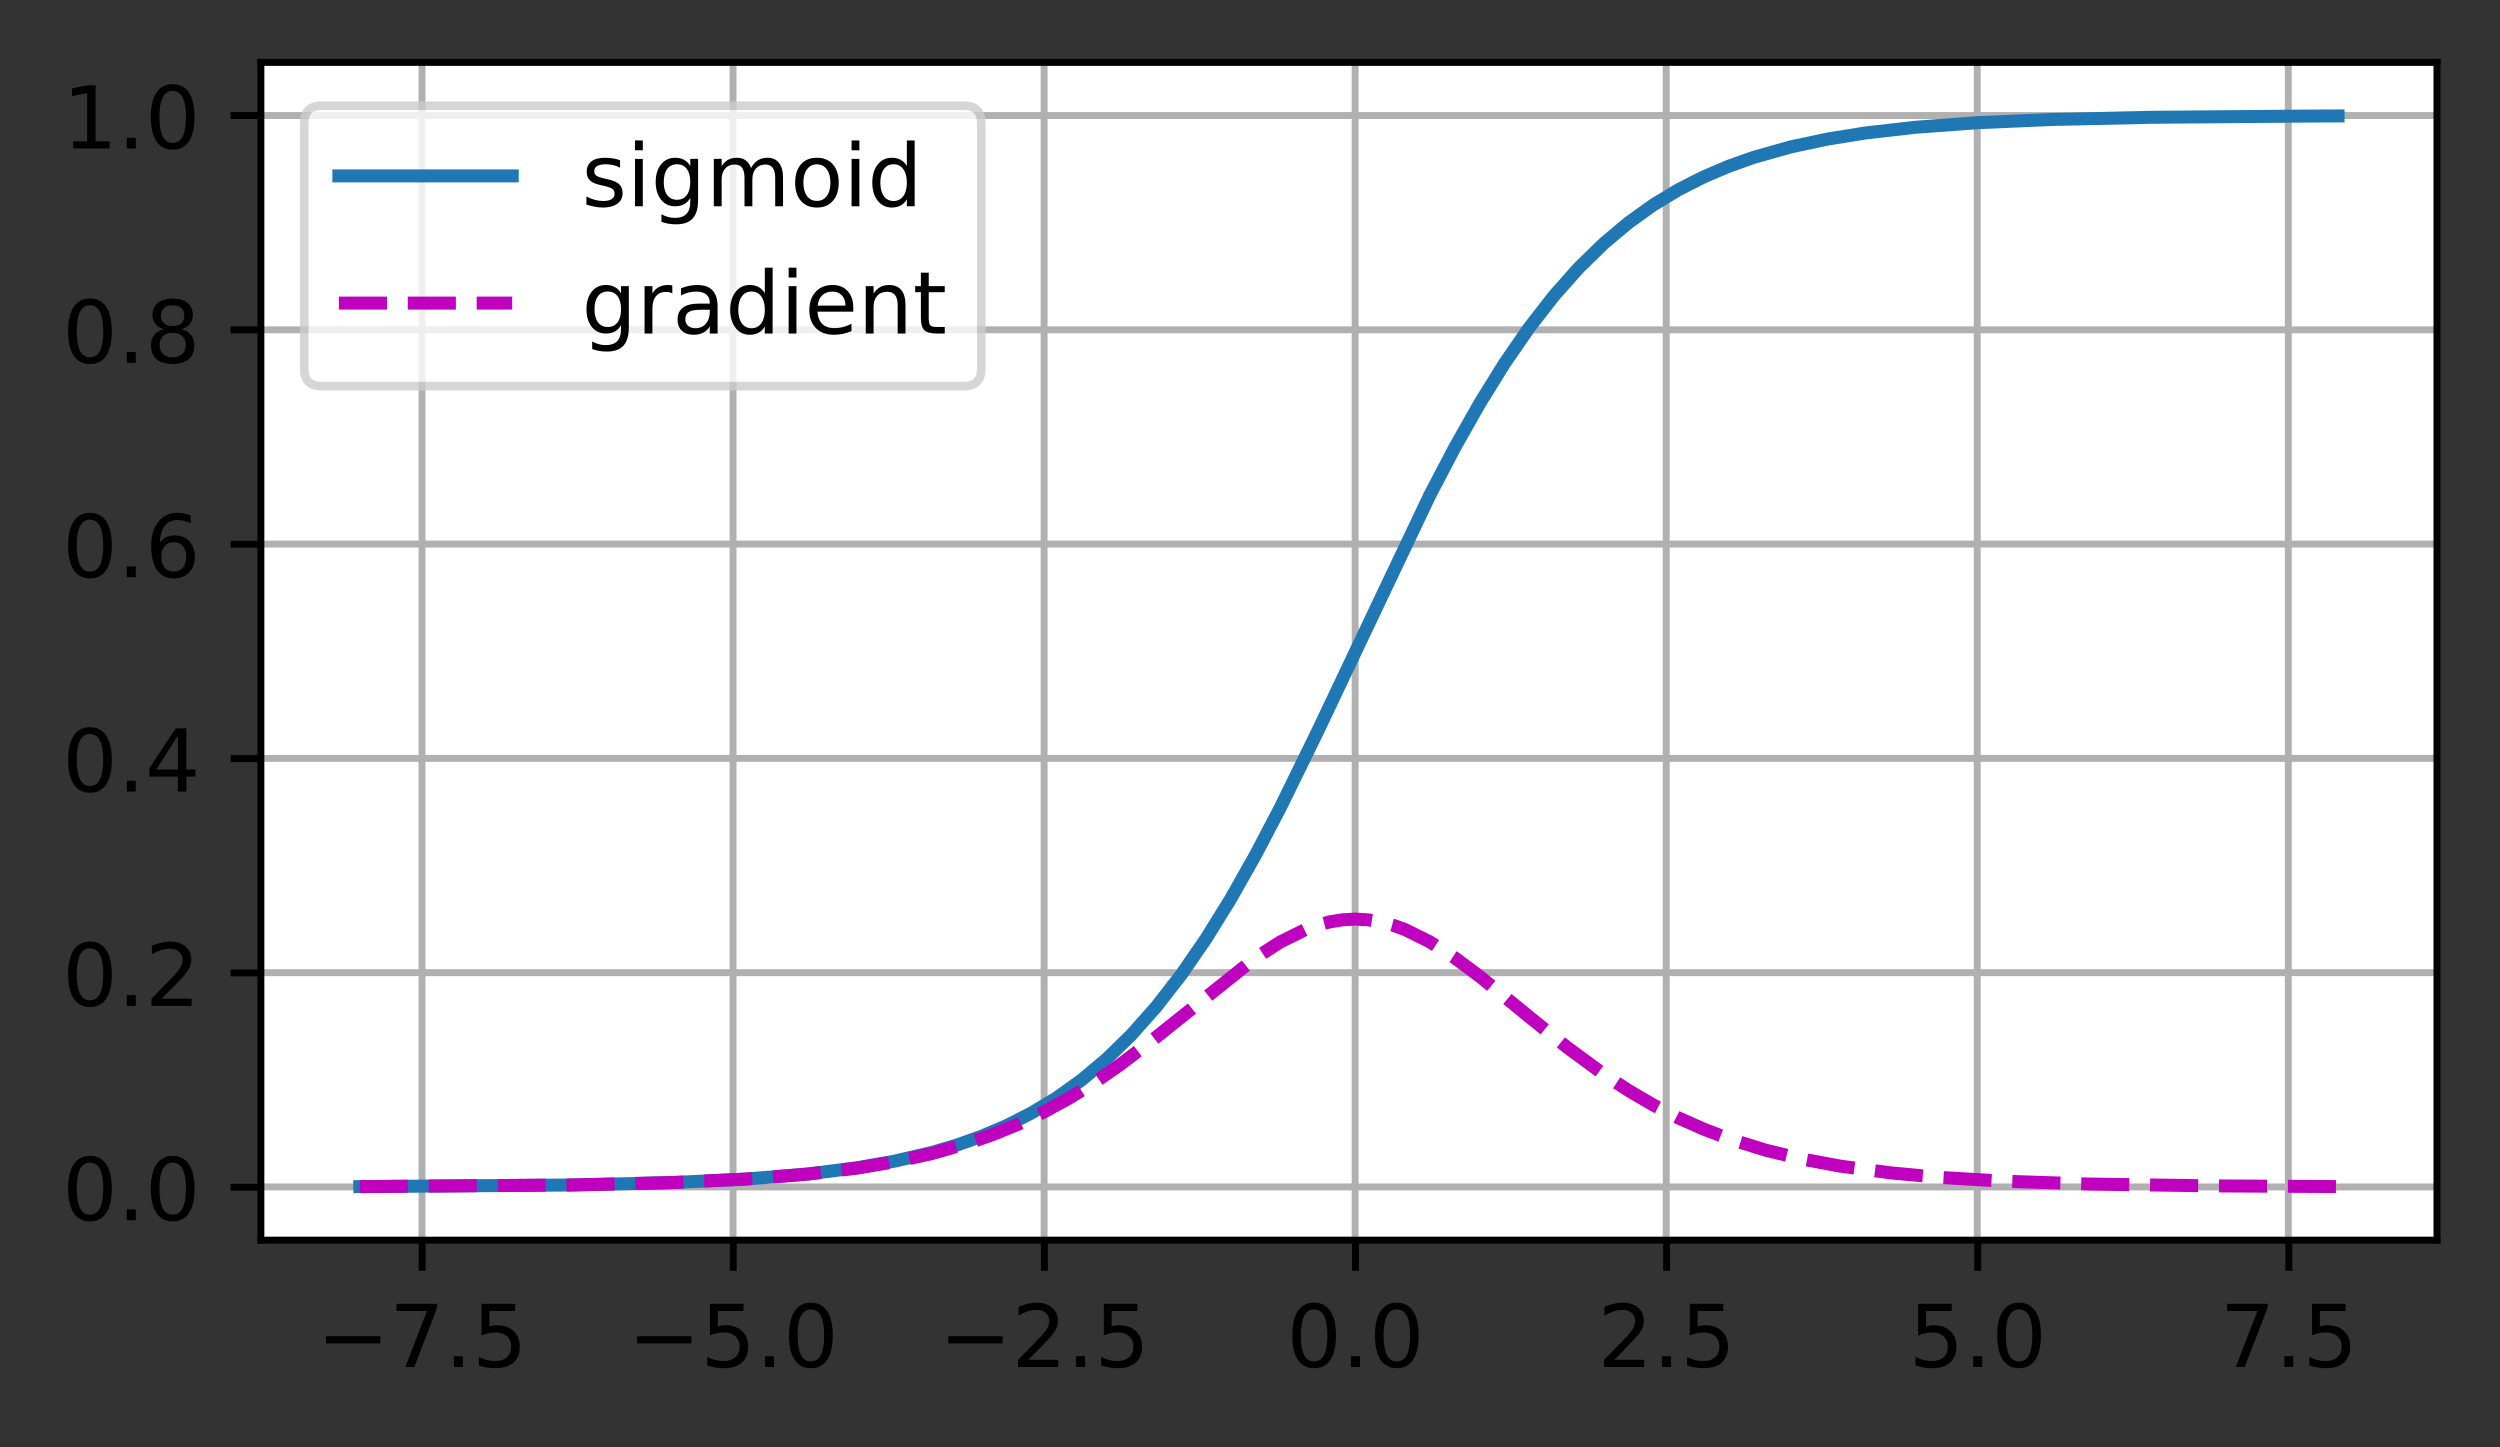 <?xml version="1.0" encoding="UTF-8"?>
<svg xmlns="http://www.w3.org/2000/svg" xmlns:xlink="http://www.w3.org/1999/xlink" width="384.538" height="222.637" viewBox="0 0 384.538 222.637" version="1.1">
<rect x="0" y="0" width="384.538" height="222.637" fill="#333333" stroke="none"/>
<defs>
<clipPath id="clip1">
  <path d="M 64 9.602 L 66 9.602 L 66 190.801 L 64 190.801 Z M 64 9.602 "/>
</clipPath>
<clipPath id="clip2">
  <path d="M 112 9.602 L 114 9.602 L 114 190.801 L 112 190.801 Z M 112 9.602 "/>
</clipPath>
<clipPath id="clip3">
  <path d="M 159 9.602 L 162 9.602 L 162 190.801 L 159 190.801 Z M 159 9.602 "/>
</clipPath>
<clipPath id="clip4">
  <path d="M 207 9.602 L 210 9.602 L 210 190.801 L 207 190.801 Z M 207 9.602 "/>
</clipPath>
<clipPath id="clip5">
  <path d="M 255 9.602 L 258 9.602 L 258 190.801 L 255 190.801 Z M 255 9.602 "/>
</clipPath>
<clipPath id="clip6">
  <path d="M 303 9.602 L 305 9.602 L 305 190.801 L 303 190.801 Z M 303 9.602 "/>
</clipPath>
<clipPath id="clip7">
  <path d="M 351 9.602 L 353 9.602 L 353 190.801 L 351 190.801 Z M 351 9.602 "/>
</clipPath>
<clipPath id="clip8">
  <path d="M 40.137 181 L 374.938 181 L 374.938 184 L 40.137 184 Z M 40.137 181 "/>
</clipPath>
<clipPath id="clip9">
  <path d="M 40.137 148 L 374.938 148 L 374.938 151 L 40.137 151 Z M 40.137 148 "/>
</clipPath>
<clipPath id="clip10">
  <path d="M 40.137 115 L 374.938 115 L 374.938 118 L 40.137 118 Z M 40.137 115 "/>
</clipPath>
<clipPath id="clip11">
  <path d="M 40.137 82 L 374.938 82 L 374.938 85 L 40.137 85 Z M 40.137 82 "/>
</clipPath>
<clipPath id="clip12">
  <path d="M 40.137 49 L 374.938 49 L 374.938 52 L 40.137 52 Z M 40.137 49 "/>
</clipPath>
<clipPath id="clip13">
  <path d="M 40.137 17 L 374.938 17 L 374.938 19 L 40.137 19 Z M 40.137 17 "/>
</clipPath>
<filter id="alpha" filterUnits="objectBoundingBox" x="0%" y="0%" width="100%" height="100%">
  <feColorMatrix type="matrix" in="SourceGraphic" values="0 0 0 0 1 0 0 0 0 1 0 0 0 0 1 0 0 0 1 0"/>
</filter>
<mask id="mask0">
  <g filter="url(#alpha)">
<rect x="0" y="0" width="384.538" height="222.637" style="fill:rgb(0%,0%,0%);fill-opacity:0.8;stroke:none;"/>
  </g>
</mask>
<clipPath id="clip14">
  <rect x="0" y="0" width="385" height="223"/>
</clipPath>
<g id="surface5" clip-path="url(#clip14)">
<path style="fill-rule:nonzero;fill:rgb(100%,100%,100%);fill-opacity:1;stroke-width:1;stroke-linecap:butt;stroke-linejoin:miter;stroke:rgb(80%,80%,80%);stroke-opacity:1;stroke-miterlimit:4;" d="M 37.104 44.558 L 111.229 44.558 C 112.562 44.558 113.229 43.89 113.229 42.557 L 113.229 14.2 C 113.229 12.867 112.562 12.199 111.229 12.199 L 37.104 12.199 C 35.769 12.199 35.104 12.867 35.104 14.2 L 35.104 42.557 C 35.104 43.89 35.769 44.558 37.104 44.558 Z M 37.104 44.558 " transform="matrix(1.333,0,0,1.333,0,0)"/>
</g>
</defs>
<g id="surface1">
<path style=" stroke:none;fill-rule:nonzero;fill:rgb(100%,100%,100%);fill-opacity:1;" d="M 40.137 190.801 L 374.938 190.801 L 374.938 9.602 L 40.137 9.602 Z M 40.137 190.801 "/>
<g clip-path="url(#clip1)" clip-rule="nonzero">
<path style="fill:none;stroke-width:0.8;stroke-linecap:square;stroke-linejoin:round;stroke:rgb(69.02%,69.02%,69.02%);stroke-opacity:1;stroke-miterlimit:4;" d="M 48.694 143.101 L 48.694 7.201 " transform="matrix(1.333,0,0,1.333,0,0)"/>
</g>
<path style="fill:none;stroke-width:0.8;stroke-linecap:butt;stroke-linejoin:round;stroke:rgb(0%,0%,0%);stroke-opacity:1;stroke-miterlimit:4;" d="M -0.001 0.001 L -0.001 3.499 " transform="matrix(1.333,0,0,1.333,64.927,190.8)"/>
<path style=" stroke:none;fill-rule:nonzero;fill:rgb(0%,0%,0%);fill-opacity:1;" d="M 50.152 205.531 L 58.496 205.531 L 58.496 206.637 L 50.152 206.637 Z M 50.152 205.531 "/>
<path style=" stroke:none;fill-rule:nonzero;fill:rgb(0%,0%,0%);fill-opacity:1;" d="M 61.004 200.543 L 67.254 200.543 L 67.254 201.105 L 63.727 210.266 L 62.352 210.266 L 65.672 201.652 L 61.004 201.652 Z M 61.004 200.543 "/>
<path style=" stroke:none;fill-rule:nonzero;fill:rgb(0%,0%,0%);fill-opacity:1;" d="M 69.816 208.609 L 71.191 208.609 L 71.191 210.266 L 69.816 210.266 Z M 69.816 208.609 "/>
<path style=" stroke:none;fill-rule:nonzero;fill:rgb(0%,0%,0%);fill-opacity:1;" d="M 74.07 200.543 L 79.234 200.543 L 79.234 201.652 L 75.273 201.652 L 75.273 204.035 C 75.465 203.969 75.656 203.918 75.848 203.887 C 76.039 203.855 76.23 203.84 76.422 203.84 C 77.504 203.84 78.363 204.137 79 204.73 C 79.633 205.324 79.949 206.129 79.949 207.145 C 79.949 208.191 79.625 209.004 78.973 209.586 C 78.32 210.164 77.402 210.453 76.219 210.453 C 75.812 210.453 75.395 210.418 74.973 210.352 C 74.551 210.281 74.113 210.176 73.66 210.039 L 73.66 208.715 C 74.051 208.926 74.453 209.086 74.871 209.191 C 75.289 209.293 75.727 209.348 76.191 209.348 C 76.941 209.348 77.539 209.148 77.977 208.754 C 78.414 208.359 78.633 207.824 78.633 207.145 C 78.633 206.469 78.414 205.934 77.977 205.539 C 77.539 205.145 76.941 204.945 76.191 204.945 C 75.84 204.945 75.488 204.984 75.141 205.062 C 74.793 205.141 74.434 205.262 74.07 205.426 Z M 74.07 200.543 "/>
<g clip-path="url(#clip2)" clip-rule="nonzero">
<path style="fill:none;stroke-width:0.8;stroke-linecap:square;stroke-linejoin:round;stroke:rgb(69.02%,69.02%,69.02%);stroke-opacity:1;stroke-miterlimit:4;" d="M 84.586 143.101 L 84.586 7.201 " transform="matrix(1.333,0,0,1.333,0,0)"/>
</g>
<path style="fill:none;stroke-width:0.8;stroke-linecap:butt;stroke-linejoin:round;stroke:rgb(0%,0%,0%);stroke-opacity:1;stroke-miterlimit:4;" d="M -0.001 0.001 L -0.001 3.499 " transform="matrix(1.333,0,0,1.333,112.783,190.8)"/>
<path style=" stroke:none;fill-rule:nonzero;fill:rgb(0%,0%,0%);fill-opacity:1;" d="M 98.008 205.531 L 106.352 205.531 L 106.352 206.637 L 98.008 206.637 Z M 98.008 205.531 "/>
<path style=" stroke:none;fill-rule:nonzero;fill:rgb(0%,0%,0%);fill-opacity:1;" d="M 109.207 200.543 L 114.367 200.543 L 114.367 201.652 L 110.41 201.652 L 110.41 204.035 C 110.602 203.969 110.789 203.918 110.98 203.887 C 111.172 203.855 111.363 203.84 111.555 203.84 C 112.641 203.84 113.5 204.137 114.133 204.73 C 114.766 205.324 115.086 206.129 115.086 207.145 C 115.086 208.191 114.758 209.004 114.109 209.586 C 113.457 210.164 112.539 210.453 111.355 210.453 C 110.945 210.453 110.531 210.418 110.105 210.352 C 109.684 210.281 109.246 210.176 108.797 210.039 L 108.797 208.715 C 109.188 208.926 109.59 209.086 110.004 209.191 C 110.422 209.293 110.863 209.348 111.328 209.348 C 112.078 209.348 112.672 209.148 113.109 208.754 C 113.547 208.359 113.77 207.824 113.77 207.145 C 113.77 206.469 113.547 205.934 113.109 205.539 C 112.672 205.145 112.078 204.945 111.328 204.945 C 110.977 204.945 110.625 204.984 110.273 205.062 C 109.926 205.141 109.57 205.262 109.207 205.426 Z M 109.207 200.543 "/>
<path style=" stroke:none;fill-rule:nonzero;fill:rgb(0%,0%,0%);fill-opacity:1;" d="M 117.676 208.609 L 119.051 208.609 L 119.051 210.266 L 117.676 210.266 Z M 117.676 208.609 "/>
<path style=" stroke:none;fill-rule:nonzero;fill:rgb(0%,0%,0%);fill-opacity:1;" d="M 124.727 201.41 C 124.047 201.41 123.539 201.742 123.199 202.41 C 122.859 203.074 122.688 204.078 122.688 205.414 C 122.688 206.746 122.859 207.746 123.199 208.414 C 123.539 209.078 124.047 209.414 124.727 209.414 C 125.406 209.414 125.918 209.078 126.258 208.414 C 126.602 207.746 126.77 206.746 126.77 205.414 C 126.77 204.078 126.602 203.074 126.258 202.41 C 125.918 201.742 125.406 201.41 124.727 201.41 Z M 124.727 200.367 C 125.816 200.367 126.648 200.801 127.223 201.664 C 127.797 202.523 128.086 203.773 128.086 205.414 C 128.086 207.051 127.797 208.301 127.223 209.164 C 126.648 210.023 125.816 210.453 124.727 210.453 C 123.637 210.453 122.805 210.023 122.23 209.164 C 121.652 208.301 121.367 207.051 121.367 205.414 C 121.367 203.773 121.652 202.523 122.23 201.664 C 122.805 200.801 123.637 200.367 124.727 200.367 Z M 124.727 200.367 "/>
<g clip-path="url(#clip3)" clip-rule="nonzero">
<path style="fill:none;stroke-width:0.8;stroke-linecap:square;stroke-linejoin:round;stroke:rgb(69.02%,69.02%,69.02%);stroke-opacity:1;stroke-miterlimit:4;" d="M 120.48 143.101 L 120.48 7.201 " transform="matrix(1.333,0,0,1.333,0,0)"/>
</g>
<path style="fill:none;stroke-width:0.8;stroke-linecap:butt;stroke-linejoin:round;stroke:rgb(0%,0%,0%);stroke-opacity:1;stroke-miterlimit:4;" d="M 0.001 0.001 L 0.001 3.499 " transform="matrix(1.333,0,0,1.333,160.639,190.8)"/>
<path style=" stroke:none;fill-rule:nonzero;fill:rgb(0%,0%,0%);fill-opacity:1;" d="M 145.863 205.531 L 154.207 205.531 L 154.207 206.637 L 145.863 206.637 Z M 145.863 205.531 "/>
<path style=" stroke:none;fill-rule:nonzero;fill:rgb(0%,0%,0%);fill-opacity:1;" d="M 158.18 209.16 L 162.77 209.16 L 162.77 210.266 L 156.598 210.266 L 156.598 209.16 C 157.098 208.641 157.777 207.949 158.641 207.078 C 159.5 206.207 160.043 205.648 160.266 205.395 C 160.684 204.922 160.977 204.523 161.145 204.195 C 161.312 203.867 161.398 203.543 161.398 203.227 C 161.398 202.711 161.215 202.289 160.852 201.965 C 160.492 201.637 160.02 201.477 159.438 201.477 C 159.023 201.477 158.59 201.547 158.129 201.691 C 157.672 201.832 157.184 202.051 156.664 202.34 L 156.664 201.012 C 157.191 200.801 157.688 200.641 158.148 200.531 C 158.609 200.422 159.031 200.367 159.41 200.367 C 160.418 200.367 161.223 200.621 161.82 201.125 C 162.418 201.629 162.719 202.301 162.719 203.141 C 162.719 203.543 162.645 203.922 162.492 204.277 C 162.344 204.637 162.07 205.059 161.676 205.543 C 161.566 205.672 161.223 206.035 160.641 206.637 C 160.059 207.238 159.238 208.078 158.18 209.16 Z M 158.18 209.16 "/>
<path style=" stroke:none;fill-rule:nonzero;fill:rgb(0%,0%,0%);fill-opacity:1;" d="M 165.531 208.609 L 166.906 208.609 L 166.906 210.266 L 165.531 210.266 Z M 165.531 208.609 "/>
<path style=" stroke:none;fill-rule:nonzero;fill:rgb(0%,0%,0%);fill-opacity:1;" d="M 169.781 200.543 L 174.945 200.543 L 174.945 201.652 L 170.988 201.652 L 170.988 204.035 C 171.176 203.969 171.367 203.918 171.559 203.887 C 171.75 203.855 171.941 203.84 172.133 203.84 C 173.219 203.84 174.078 204.137 174.711 204.73 C 175.344 205.324 175.664 206.129 175.664 207.145 C 175.664 208.191 175.336 209.004 174.684 209.586 C 174.035 210.164 173.117 210.453 171.93 210.453 C 171.523 210.453 171.105 210.418 170.684 210.352 C 170.262 210.281 169.824 210.176 169.371 210.039 L 169.371 208.715 C 169.762 208.926 170.168 209.086 170.582 209.191 C 171 209.293 171.441 209.348 171.902 209.348 C 172.656 209.348 173.25 209.148 173.688 208.754 C 174.125 208.359 174.344 207.824 174.344 207.145 C 174.344 206.469 174.125 205.934 173.688 205.539 C 173.25 205.145 172.656 204.945 171.902 204.945 C 171.551 204.945 171.203 204.984 170.852 205.062 C 170.504 205.141 170.148 205.262 169.781 205.426 Z M 169.781 200.543 "/>
<g clip-path="url(#clip4)" clip-rule="nonzero">
<path style="fill:none;stroke-width:0.8;stroke-linecap:square;stroke-linejoin:round;stroke:rgb(69.02%,69.02%,69.02%);stroke-opacity:1;stroke-miterlimit:4;" d="M 156.372 143.101 L 156.372 7.201 " transform="matrix(1.333,0,0,1.333,0,0)"/>
</g>
<path style="fill:none;stroke-width:0.8;stroke-linecap:butt;stroke-linejoin:round;stroke:rgb(0%,0%,0%);stroke-opacity:1;stroke-miterlimit:4;" d="M 0.001 0.001 L 0.001 3.499 " transform="matrix(1.333,0,0,1.333,208.495,190.8)"/>
<path style=" stroke:none;fill-rule:nonzero;fill:rgb(0%,0%,0%);fill-opacity:1;" d="M 202.129 201.41 C 201.453 201.41 200.945 201.742 200.602 202.41 C 200.262 203.074 200.094 204.078 200.094 205.414 C 200.094 206.746 200.262 207.746 200.602 208.414 C 200.945 209.078 201.453 209.414 202.129 209.414 C 202.812 209.414 203.324 209.078 203.664 208.414 C 204.004 207.746 204.176 206.746 204.176 205.414 C 204.176 204.078 204.004 203.074 203.664 202.41 C 203.324 201.742 202.812 201.41 202.129 201.41 Z M 202.129 200.367 C 203.219 200.367 204.055 200.801 204.629 201.664 C 205.203 202.523 205.492 203.773 205.492 205.414 C 205.492 207.051 205.203 208.301 204.629 209.164 C 204.055 210.023 203.219 210.453 202.129 210.453 C 201.043 210.453 200.211 210.023 199.633 209.164 C 199.059 208.301 198.773 207.051 198.773 205.414 C 198.773 203.773 199.059 202.523 199.633 201.664 C 200.211 200.801 201.043 200.367 202.129 200.367 Z M 202.129 200.367 "/>
<path style=" stroke:none;fill-rule:nonzero;fill:rgb(0%,0%,0%);fill-opacity:1;" d="M 207.801 208.609 L 209.176 208.609 L 209.176 210.266 L 207.801 210.266 Z M 207.801 208.609 "/>
<path style=" stroke:none;fill-rule:nonzero;fill:rgb(0%,0%,0%);fill-opacity:1;" d="M 214.852 201.41 C 214.176 201.41 213.664 201.742 213.324 202.41 C 212.984 203.074 212.812 204.078 212.812 205.414 C 212.812 206.746 212.984 207.746 213.324 208.414 C 213.664 209.078 214.176 209.414 214.852 209.414 C 215.535 209.414 216.043 209.078 216.383 208.414 C 216.727 207.746 216.898 206.746 216.898 205.414 C 216.898 204.078 216.727 203.074 216.383 202.41 C 216.043 201.742 215.535 201.41 214.852 201.41 Z M 214.852 200.367 C 215.941 200.367 216.773 200.801 217.348 201.664 C 217.926 202.523 218.211 203.773 218.211 205.414 C 218.211 207.051 217.926 208.301 217.348 209.164 C 216.773 210.023 215.941 210.453 214.852 210.453 C 213.762 210.453 212.93 210.023 212.355 209.164 C 211.781 208.301 211.492 207.051 211.492 205.414 C 211.492 203.773 211.781 202.523 212.355 201.664 C 212.93 200.801 213.762 200.367 214.852 200.367 Z M 214.852 200.367 "/>
<g clip-path="url(#clip5)" clip-rule="nonzero">
<path style="fill:none;stroke-width:0.8;stroke-linecap:square;stroke-linejoin:round;stroke:rgb(69.02%,69.02%,69.02%);stroke-opacity:1;stroke-miterlimit:4;" d="M 192.264 143.101 L 192.264 7.201 " transform="matrix(1.333,0,0,1.333,0,0)"/>
</g>
<path style="fill:none;stroke-width:0.8;stroke-linecap:butt;stroke-linejoin:round;stroke:rgb(0%,0%,0%);stroke-opacity:1;stroke-miterlimit:4;" d="M 0.001 0.001 L 0.001 3.499 " transform="matrix(1.333,0,0,1.333,256.351,190.8)"/>
<path style=" stroke:none;fill-rule:nonzero;fill:rgb(0%,0%,0%);fill-opacity:1;" d="M 248.309 209.16 L 252.895 209.16 L 252.895 210.266 L 246.727 210.266 L 246.727 209.16 C 247.223 208.641 247.902 207.949 248.766 207.078 C 249.629 206.207 250.168 205.648 250.391 205.395 C 250.812 204.922 251.105 204.523 251.27 204.195 C 251.438 203.867 251.523 203.543 251.523 203.227 C 251.523 202.711 251.344 202.289 250.98 201.965 C 250.617 201.637 250.145 201.477 249.562 201.477 C 249.152 201.477 248.715 201.547 248.258 201.691 C 247.801 201.832 247.312 202.051 246.789 202.34 L 246.789 201.012 C 247.32 200.801 247.812 200.641 248.273 200.531 C 248.734 200.422 249.156 200.367 249.539 200.367 C 250.547 200.367 251.348 200.621 251.945 201.125 C 252.547 201.629 252.844 202.301 252.844 203.141 C 252.844 203.543 252.77 203.922 252.621 204.277 C 252.469 204.637 252.199 205.059 251.801 205.543 C 251.695 205.672 251.348 206.035 250.766 206.637 C 250.188 207.238 249.367 208.078 248.309 209.16 Z M 248.309 209.16 "/>
<path style=" stroke:none;fill-rule:nonzero;fill:rgb(0%,0%,0%);fill-opacity:1;" d="M 255.656 208.609 L 257.031 208.609 L 257.031 210.266 L 255.656 210.266 Z M 255.656 208.609 "/>
<path style=" stroke:none;fill-rule:nonzero;fill:rgb(0%,0%,0%);fill-opacity:1;" d="M 259.91 200.543 L 265.07 200.543 L 265.07 201.652 L 261.113 201.652 L 261.113 204.035 C 261.305 203.969 261.492 203.918 261.684 203.887 C 261.875 203.855 262.066 203.84 262.258 203.84 C 263.344 203.84 264.203 204.137 264.836 204.73 C 265.473 205.324 265.789 206.129 265.789 207.145 C 265.789 208.191 265.461 209.004 264.812 209.586 C 264.16 210.164 263.242 210.453 262.059 210.453 C 261.648 210.453 261.234 210.418 260.809 210.352 C 260.387 210.281 259.949 210.176 259.5 210.039 L 259.5 208.715 C 259.891 208.926 260.293 209.086 260.711 209.191 C 261.125 209.293 261.566 209.348 262.031 209.348 C 262.781 209.348 263.375 209.148 263.812 208.754 C 264.254 208.359 264.473 207.824 264.473 207.145 C 264.473 206.469 264.254 205.934 263.812 205.539 C 263.375 205.145 262.781 204.945 262.031 204.945 C 261.68 204.945 261.328 204.984 260.977 205.062 C 260.629 205.141 260.273 205.262 259.91 205.426 Z M 259.91 200.543 "/>
<g clip-path="url(#clip6)" clip-rule="nonzero">
<path style="fill:none;stroke-width:0.8;stroke-linecap:square;stroke-linejoin:round;stroke:rgb(69.02%,69.02%,69.02%);stroke-opacity:1;stroke-miterlimit:4;" d="M 228.155 143.101 L 228.155 7.201 " transform="matrix(1.333,0,0,1.333,0,0)"/>
</g>
<path style="fill:none;stroke-width:0.8;stroke-linecap:butt;stroke-linejoin:round;stroke:rgb(0%,0%,0%);stroke-opacity:1;stroke-miterlimit:4;" d="M 0 0.001 L 0 3.499 " transform="matrix(1.333,0,0,1.333,304.206,190.8)"/>
<path style=" stroke:none;fill-rule:nonzero;fill:rgb(0%,0%,0%);fill-opacity:1;" d="M 295.043 200.543 L 300.207 200.543 L 300.207 201.652 L 296.25 201.652 L 296.25 204.035 C 296.438 203.969 296.629 203.918 296.82 203.887 C 297.012 203.855 297.203 203.84 297.395 203.84 C 298.48 203.84 299.336 204.137 299.973 204.73 C 300.605 205.324 300.922 206.129 300.922 207.145 C 300.922 208.191 300.598 209.004 299.945 209.586 C 299.293 210.164 298.375 210.453 297.191 210.453 C 296.785 210.453 296.367 210.418 295.945 210.352 C 295.523 210.281 295.086 210.176 294.633 210.039 L 294.633 208.715 C 295.023 208.926 295.426 209.086 295.844 209.191 C 296.262 209.293 296.699 209.348 297.164 209.348 C 297.918 209.348 298.512 209.148 298.949 208.754 C 299.387 208.359 299.605 207.824 299.605 207.145 C 299.605 206.469 299.387 205.934 298.949 205.539 C 298.512 205.145 297.918 204.945 297.164 204.945 C 296.812 204.945 296.461 204.984 296.113 205.062 C 295.766 205.141 295.406 205.262 295.043 205.426 Z M 295.043 200.543 "/>
<path style=" stroke:none;fill-rule:nonzero;fill:rgb(0%,0%,0%);fill-opacity:1;" d="M 303.512 208.609 L 304.887 208.609 L 304.887 210.266 L 303.512 210.266 Z M 303.512 208.609 "/>
<path style=" stroke:none;fill-rule:nonzero;fill:rgb(0%,0%,0%);fill-opacity:1;" d="M 310.562 201.41 C 309.887 201.41 309.379 201.742 309.035 202.41 C 308.695 203.074 308.527 204.078 308.527 205.414 C 308.527 206.746 308.695 207.746 309.035 208.414 C 309.379 209.078 309.887 209.414 310.562 209.414 C 311.246 209.414 311.758 209.078 312.098 208.414 C 312.438 207.746 312.609 206.746 312.609 205.414 C 312.609 204.078 312.438 203.074 312.098 202.41 C 311.758 201.742 311.246 201.41 310.562 201.41 Z M 310.562 200.367 C 311.652 200.367 312.484 200.801 313.062 201.664 C 313.637 202.523 313.922 203.773 313.922 205.414 C 313.922 207.051 313.637 208.301 313.062 209.164 C 312.484 210.023 311.652 210.453 310.562 210.453 C 309.473 210.453 308.641 210.023 308.066 209.164 C 307.492 208.301 307.203 207.051 307.203 205.414 C 307.203 203.773 307.492 202.523 308.066 201.664 C 308.641 200.801 309.473 200.367 310.562 200.367 Z M 310.562 200.367 "/>
<g clip-path="url(#clip7)" clip-rule="nonzero">
<path style="fill:none;stroke-width:0.8;stroke-linecap:square;stroke-linejoin:round;stroke:rgb(69.02%,69.02%,69.02%);stroke-opacity:1;stroke-miterlimit:4;" d="M 264.047 143.101 L 264.047 7.201 " transform="matrix(1.333,0,0,1.333,0,0)"/>
</g>
<path style="fill:none;stroke-width:0.8;stroke-linecap:butt;stroke-linejoin:round;stroke:rgb(0%,0%,0%);stroke-opacity:1;stroke-miterlimit:4;" d="M 0 0.001 L 0 3.499 " transform="matrix(1.333,0,0,1.333,352.062,190.8)"/>
<path style=" stroke:none;fill-rule:nonzero;fill:rgb(0%,0%,0%);fill-opacity:1;" d="M 342.555 200.543 L 348.805 200.543 L 348.805 201.105 L 345.273 210.266 L 343.902 210.266 L 347.223 201.652 L 342.555 201.652 Z M 342.555 200.543 "/>
<path style=" stroke:none;fill-rule:nonzero;fill:rgb(0%,0%,0%);fill-opacity:1;" d="M 351.367 208.609 L 352.742 208.609 L 352.742 210.266 L 351.367 210.266 Z M 351.367 208.609 "/>
<path style=" stroke:none;fill-rule:nonzero;fill:rgb(0%,0%,0%);fill-opacity:1;" d="M 355.621 200.543 L 360.785 200.543 L 360.785 201.652 L 356.824 201.652 L 356.824 204.035 C 357.016 203.969 357.207 203.918 357.395 203.887 C 357.59 203.855 357.781 203.84 357.973 203.84 C 359.055 203.84 359.914 204.137 360.547 204.73 C 361.184 205.324 361.5 206.129 361.5 207.145 C 361.5 208.191 361.176 209.004 360.523 209.586 C 359.871 210.164 358.953 210.453 357.77 210.453 C 357.359 210.453 356.945 210.418 356.52 210.352 C 356.098 210.281 355.664 210.176 355.211 210.039 L 355.211 208.715 C 355.602 208.926 356.004 209.086 356.422 209.191 C 356.84 209.293 357.277 209.348 357.742 209.348 C 358.492 209.348 359.09 209.148 359.527 208.754 C 359.965 208.359 360.184 207.824 360.184 207.145 C 360.184 206.469 359.965 205.934 359.527 205.539 C 359.09 205.145 358.492 204.945 357.742 204.945 C 357.391 204.945 357.039 204.984 356.691 205.062 C 356.34 205.141 355.984 205.262 355.621 205.426 Z M 355.621 200.543 "/>
<g clip-path="url(#clip8)" clip-rule="nonzero">
<path style="fill:none;stroke-width:0.8;stroke-linecap:square;stroke-linejoin:round;stroke:rgb(69.02%,69.02%,69.02%);stroke-opacity:1;stroke-miterlimit:4;" d="M 30.103 136.963 L 281.203 136.963 " transform="matrix(1.333,0,0,1.333,0,0)"/>
</g>
<path style="fill:none;stroke-width:0.8;stroke-linecap:butt;stroke-linejoin:round;stroke:rgb(0%,0%,0%);stroke-opacity:1;stroke-miterlimit:4;" d="M -0.001 -0.001 L -3.499 -0.001 " transform="matrix(1.333,0,0,1.333,40.137,182.619)"/>
<path style=" stroke:none;fill-rule:nonzero;fill:rgb(0%,0%,0%);fill-opacity:1;" d="M 13.836 178.832 C 13.16 178.832 12.652 179.164 12.309 179.832 C 11.969 180.496 11.801 181.496 11.801 182.836 C 11.801 184.168 11.969 185.164 12.309 185.832 C 12.652 186.5 13.16 186.832 13.836 186.832 C 14.52 186.832 15.031 186.5 15.371 185.832 C 15.711 185.164 15.883 184.168 15.883 182.836 C 15.883 181.496 15.711 180.496 15.371 179.832 C 15.031 179.164 14.52 178.832 13.836 178.832 Z M 13.836 177.789 C 14.93 177.789 15.762 178.219 16.336 179.082 C 16.91 179.945 17.199 181.195 17.199 182.836 C 17.199 184.469 16.91 185.719 16.336 186.582 C 15.762 187.445 14.93 187.875 13.836 187.875 C 12.75 187.875 11.918 187.445 11.34 186.582 C 10.766 185.719 10.48 184.469 10.48 182.836 C 10.48 181.195 10.766 179.945 11.34 179.082 C 11.918 178.219 12.75 177.789 13.836 177.789 Z M 13.836 177.789 "/>
<path style=" stroke:none;fill-rule:nonzero;fill:rgb(0%,0%,0%);fill-opacity:1;" d="M 19.508 186.031 L 20.883 186.031 L 20.883 187.684 L 19.508 187.684 Z M 19.508 186.031 "/>
<path style=" stroke:none;fill-rule:nonzero;fill:rgb(0%,0%,0%);fill-opacity:1;" d="M 26.559 178.832 C 25.883 178.832 25.375 179.164 25.031 179.832 C 24.691 180.496 24.52 181.496 24.52 182.836 C 24.52 184.168 24.691 185.164 25.031 185.832 C 25.375 186.5 25.883 186.832 26.559 186.832 C 27.242 186.832 27.75 186.5 28.094 185.832 C 28.434 185.164 28.605 184.168 28.605 182.836 C 28.605 181.496 28.434 180.496 28.094 179.832 C 27.75 179.164 27.242 178.832 26.559 178.832 Z M 26.559 177.789 C 27.648 177.789 28.48 178.219 29.059 179.082 C 29.633 179.945 29.918 181.195 29.918 182.836 C 29.918 184.469 29.633 185.719 29.059 186.582 C 28.48 187.445 27.648 187.875 26.559 187.875 C 25.469 187.875 24.637 187.445 24.062 186.582 C 23.488 185.719 23.199 184.469 23.199 182.836 C 23.199 181.195 23.488 179.945 24.062 179.082 C 24.637 178.219 25.469 177.789 26.559 177.789 Z M 26.559 177.789 "/>
<g clip-path="url(#clip9)" clip-rule="nonzero">
<path style="fill:none;stroke-width:0.8;stroke-linecap:square;stroke-linejoin:round;stroke:rgb(69.02%,69.02%,69.02%);stroke-opacity:1;stroke-miterlimit:4;" d="M 30.103 112.236 L 281.203 112.236 " transform="matrix(1.333,0,0,1.333,0,0)"/>
</g>
<path style="fill:none;stroke-width:0.8;stroke-linecap:butt;stroke-linejoin:round;stroke:rgb(0%,0%,0%);stroke-opacity:1;stroke-miterlimit:4;" d="M -0.001 -0.001 L -3.499 -0.001 " transform="matrix(1.333,0,0,1.333,40.137,149.65)"/>
<path style=" stroke:none;fill-rule:nonzero;fill:rgb(0%,0%,0%);fill-opacity:1;" d="M 13.836 145.863 C 13.16 145.863 12.652 146.195 12.309 146.863 C 11.969 147.527 11.801 148.527 11.801 149.867 C 11.801 151.199 11.969 152.195 12.309 152.863 C 12.652 153.531 13.16 153.863 13.836 153.863 C 14.52 153.863 15.031 153.531 15.371 152.863 C 15.711 152.195 15.883 151.199 15.883 149.867 C 15.883 148.527 15.711 147.527 15.371 146.863 C 15.031 146.195 14.52 145.863 13.836 145.863 Z M 13.836 144.82 C 14.93 144.82 15.762 145.25 16.336 146.113 C 16.91 146.977 17.199 148.227 17.199 149.867 C 17.199 151.5 16.91 152.75 16.336 153.613 C 15.762 154.477 14.93 154.906 13.836 154.906 C 12.75 154.906 11.918 154.477 11.34 153.613 C 10.766 152.75 10.48 151.5 10.48 149.867 C 10.48 148.227 10.766 146.977 11.34 146.113 C 11.918 145.25 12.75 144.82 13.836 144.82 Z M 13.836 144.82 "/>
<path style=" stroke:none;fill-rule:nonzero;fill:rgb(0%,0%,0%);fill-opacity:1;" d="M 19.508 153.062 L 20.883 153.062 L 20.883 154.715 L 19.508 154.715 Z M 19.508 153.062 "/>
<path style=" stroke:none;fill-rule:nonzero;fill:rgb(0%,0%,0%);fill-opacity:1;" d="M 24.879 153.609 L 29.469 153.609 L 29.469 154.715 L 23.297 154.715 L 23.297 153.609 C 23.797 153.094 24.477 152.398 25.34 151.531 C 26.199 150.66 26.742 150.098 26.965 149.844 C 27.383 149.371 27.676 148.973 27.844 148.645 C 28.012 148.316 28.098 147.996 28.098 147.68 C 28.098 147.16 27.914 146.742 27.551 146.414 C 27.191 146.09 26.719 145.926 26.137 145.926 C 25.723 145.926 25.289 145.996 24.828 146.141 C 24.371 146.285 23.883 146.5 23.363 146.793 L 23.363 145.465 C 23.891 145.25 24.387 145.09 24.848 144.984 C 25.309 144.875 25.73 144.82 26.109 144.82 C 27.117 144.82 27.922 145.07 28.52 145.578 C 29.117 146.078 29.418 146.75 29.418 147.594 C 29.418 147.992 29.344 148.371 29.191 148.73 C 29.043 149.086 28.77 149.508 28.375 149.996 C 28.266 150.121 27.922 150.484 27.34 151.086 C 26.758 151.688 25.938 152.527 24.879 153.609 Z M 24.879 153.609 "/>
<g clip-path="url(#clip10)" clip-rule="nonzero">
<path style="fill:none;stroke-width:0.8;stroke-linecap:square;stroke-linejoin:round;stroke:rgb(69.02%,69.02%,69.02%);stroke-opacity:1;stroke-miterlimit:4;" d="M 30.103 87.51 L 281.203 87.51 " transform="matrix(1.333,0,0,1.333,0,0)"/>
</g>
<path style="fill:none;stroke-width:0.8;stroke-linecap:butt;stroke-linejoin:round;stroke:rgb(0%,0%,0%);stroke-opacity:1;stroke-miterlimit:4;" d="M -0.001 -0.001 L -3.499 -0.001 " transform="matrix(1.333,0,0,1.333,40.137,116.681)"/>
<path style=" stroke:none;fill-rule:nonzero;fill:rgb(0%,0%,0%);fill-opacity:1;" d="M 13.836 112.895 C 13.16 112.895 12.652 113.227 12.309 113.895 C 11.969 114.559 11.801 115.559 11.801 116.898 C 11.801 118.23 11.969 119.227 12.309 119.895 C 12.652 120.562 13.16 120.895 13.836 120.895 C 14.52 120.895 15.031 120.562 15.371 119.895 C 15.711 119.227 15.883 118.23 15.883 116.898 C 15.883 115.559 15.711 114.559 15.371 113.895 C 15.031 113.227 14.52 112.895 13.836 112.895 Z M 13.836 111.852 C 14.93 111.852 15.762 112.281 16.336 113.145 C 16.91 114.008 17.199 115.258 17.199 116.898 C 17.199 118.531 16.91 119.781 16.336 120.645 C 15.762 121.508 14.93 121.938 13.836 121.938 C 12.75 121.938 11.918 121.508 11.34 120.645 C 10.766 119.781 10.48 118.531 10.48 116.898 C 10.48 115.258 10.766 114.008 11.34 113.145 C 11.918 112.281 12.75 111.852 13.836 111.852 Z M 13.836 111.852 "/>
<path style=" stroke:none;fill-rule:nonzero;fill:rgb(0%,0%,0%);fill-opacity:1;" d="M 19.508 120.094 L 20.883 120.094 L 20.883 121.746 L 19.508 121.746 Z M 19.508 120.094 "/>
<path style=" stroke:none;fill-rule:nonzero;fill:rgb(0%,0%,0%);fill-opacity:1;" d="M 27.359 113.172 L 24.039 118.363 L 27.359 118.363 Z M 27.016 112.027 L 28.668 112.027 L 28.668 118.363 L 30.059 118.363 L 30.059 119.457 L 28.668 119.457 L 28.668 121.746 L 27.359 121.746 L 27.359 119.457 L 22.973 119.457 L 22.973 118.188 Z M 27.016 112.027 "/>
<g clip-path="url(#clip11)" clip-rule="nonzero">
<path style="fill:none;stroke-width:0.8;stroke-linecap:square;stroke-linejoin:round;stroke:rgb(69.02%,69.02%,69.02%);stroke-opacity:1;stroke-miterlimit:4;" d="M 30.103 62.783 L 281.203 62.783 " transform="matrix(1.333,0,0,1.333,0,0)"/>
</g>
<path style="fill:none;stroke-width:0.8;stroke-linecap:butt;stroke-linejoin:round;stroke:rgb(0%,0%,0%);stroke-opacity:1;stroke-miterlimit:4;" d="M -0.001 -0.001 L -3.499 -0.001 " transform="matrix(1.333,0,0,1.333,40.137,83.713)"/>
<path style=" stroke:none;fill-rule:nonzero;fill:rgb(0%,0%,0%);fill-opacity:1;" d="M 13.836 79.926 C 13.16 79.926 12.652 80.258 12.309 80.926 C 11.969 81.59 11.801 82.59 11.801 83.93 C 11.801 85.262 11.969 86.258 12.309 86.926 C 12.652 87.594 13.16 87.926 13.836 87.926 C 14.52 87.926 15.031 87.594 15.371 86.926 C 15.711 86.258 15.883 85.262 15.883 83.93 C 15.883 82.59 15.711 81.59 15.371 80.926 C 15.031 80.258 14.52 79.926 13.836 79.926 Z M 13.836 78.883 C 14.93 78.883 15.762 79.312 16.336 80.176 C 16.91 81.039 17.199 82.289 17.199 83.93 C 17.199 85.562 16.91 86.812 16.336 87.676 C 15.762 88.539 14.93 88.969 13.836 88.969 C 12.75 88.969 11.918 88.539 11.34 87.676 C 10.766 86.812 10.48 85.562 10.48 83.93 C 10.48 82.289 10.766 81.039 11.34 80.176 C 11.918 79.312 12.75 78.883 13.836 78.883 Z M 13.836 78.883 "/>
<path style=" stroke:none;fill-rule:nonzero;fill:rgb(0%,0%,0%);fill-opacity:1;" d="M 19.508 87.125 L 20.883 87.125 L 20.883 88.777 L 19.508 88.777 Z M 19.508 87.125 "/>
<path style=" stroke:none;fill-rule:nonzero;fill:rgb(0%,0%,0%);fill-opacity:1;" d="M 26.723 83.395 C 26.133 83.395 25.664 83.598 25.32 84 C 24.977 84.402 24.801 84.957 24.801 85.66 C 24.801 86.359 24.977 86.91 25.32 87.316 C 25.664 87.723 26.133 87.926 26.723 87.926 C 27.312 87.926 27.781 87.723 28.125 87.316 C 28.469 86.91 28.641 86.359 28.641 85.66 C 28.641 84.957 28.469 84.402 28.125 84 C 27.781 83.598 27.312 83.395 26.723 83.395 Z M 29.332 79.273 L 29.332 80.469 C 29.004 80.312 28.672 80.195 28.332 80.113 C 27.996 80.031 27.664 79.988 27.332 79.988 C 26.465 79.988 25.801 80.281 25.344 80.867 C 24.887 81.453 24.625 82.34 24.562 83.523 C 24.816 83.145 25.137 82.855 25.523 82.656 C 25.91 82.453 26.336 82.352 26.801 82.352 C 27.777 82.352 28.547 82.648 29.113 83.242 C 29.684 83.836 29.965 84.641 29.965 85.66 C 29.965 86.656 29.672 87.461 29.078 88.062 C 28.488 88.668 27.703 88.969 26.723 88.969 C 25.598 88.969 24.738 88.539 24.145 87.676 C 23.551 86.812 23.254 85.562 23.254 83.93 C 23.254 82.391 23.617 81.168 24.348 80.254 C 25.074 79.34 26.055 78.883 27.281 78.883 C 27.613 78.883 27.945 78.914 28.281 78.98 C 28.617 79.047 28.969 79.145 29.332 79.273 Z M 29.332 79.273 "/>
<g clip-path="url(#clip12)" clip-rule="nonzero">
<path style="fill:none;stroke-width:0.8;stroke-linecap:square;stroke-linejoin:round;stroke:rgb(69.02%,69.02%,69.02%);stroke-opacity:1;stroke-miterlimit:4;" d="M 30.103 38.057 L 281.203 38.057 " transform="matrix(1.333,0,0,1.333,0,0)"/>
</g>
<path style="fill:none;stroke-width:0.8;stroke-linecap:butt;stroke-linejoin:round;stroke:rgb(0%,0%,0%);stroke-opacity:1;stroke-miterlimit:4;" d="M -0.001 -0.001 L -3.499 -0.001 " transform="matrix(1.333,0,0,1.333,40.137,50.744)"/>
<path style=" stroke:none;fill-rule:nonzero;fill:rgb(0%,0%,0%);fill-opacity:1;" d="M 13.836 46.957 C 13.16 46.957 12.652 47.289 12.309 47.957 C 11.969 48.621 11.801 49.621 11.801 50.961 C 11.801 52.293 11.969 53.289 12.309 53.957 C 12.652 54.625 13.16 54.957 13.836 54.957 C 14.52 54.957 15.031 54.625 15.371 53.957 C 15.711 53.289 15.883 52.293 15.883 50.961 C 15.883 49.621 15.711 48.621 15.371 47.957 C 15.031 47.289 14.52 46.957 13.836 46.957 Z M 13.836 45.914 C 14.93 45.914 15.762 46.344 16.336 47.207 C 16.91 48.07 17.199 49.32 17.199 50.961 C 17.199 52.598 16.91 53.844 16.336 54.707 C 15.762 55.57 14.93 56 13.836 56 C 12.75 56 11.918 55.57 11.34 54.707 C 10.766 53.844 10.48 52.598 10.48 50.961 C 10.48 49.32 10.766 48.07 11.34 47.207 C 11.918 46.344 12.75 45.914 13.836 45.914 Z M 13.836 45.914 "/>
<path style=" stroke:none;fill-rule:nonzero;fill:rgb(0%,0%,0%);fill-opacity:1;" d="M 19.508 54.156 L 20.883 54.156 L 20.883 55.809 L 19.508 55.809 Z M 19.508 54.156 "/>
<path style=" stroke:none;fill-rule:nonzero;fill:rgb(0%,0%,0%);fill-opacity:1;" d="M 26.559 51.191 C 25.934 51.191 25.441 51.359 25.082 51.695 C 24.727 52.031 24.547 52.488 24.547 53.074 C 24.547 53.66 24.727 54.121 25.082 54.457 C 25.441 54.789 25.934 54.957 26.559 54.957 C 27.184 54.957 27.676 54.789 28.035 54.453 C 28.398 54.117 28.578 53.656 28.578 53.074 C 28.578 52.488 28.398 52.031 28.039 51.695 C 27.684 51.359 27.188 51.191 26.559 51.191 Z M 25.246 50.633 C 24.68 50.496 24.242 50.234 23.926 49.848 C 23.613 49.461 23.453 48.988 23.453 48.434 C 23.453 47.656 23.73 47.043 24.285 46.59 C 24.84 46.141 25.598 45.914 26.559 45.914 C 27.527 45.914 28.285 46.141 28.84 46.59 C 29.391 47.043 29.664 47.656 29.664 48.434 C 29.664 48.988 29.508 49.461 29.191 49.848 C 28.879 50.234 28.441 50.496 27.883 50.633 C 28.516 50.781 29.008 51.07 29.359 51.5 C 29.715 51.93 29.891 52.453 29.891 53.074 C 29.891 54.016 29.605 54.742 29.031 55.246 C 28.453 55.746 27.633 56 26.559 56 C 25.488 56 24.664 55.746 24.09 55.246 C 23.512 54.742 23.227 54.016 23.227 53.074 C 23.227 52.453 23.402 51.93 23.758 51.5 C 24.117 51.07 24.609 50.781 25.246 50.633 Z M 24.762 48.559 C 24.762 49.059 24.922 49.453 25.234 49.734 C 25.551 50.016 25.992 50.156 26.559 50.156 C 27.125 50.156 27.566 50.016 27.883 49.734 C 28.203 49.453 28.363 49.059 28.363 48.559 C 28.363 48.055 28.203 47.66 27.883 47.379 C 27.566 47.098 27.125 46.957 26.559 46.957 C 25.992 46.957 25.551 47.098 25.234 47.379 C 24.922 47.66 24.762 48.055 24.762 48.559 Z M 24.762 48.559 "/>
<g clip-path="url(#clip13)" clip-rule="nonzero">
<path style="fill:none;stroke-width:0.8;stroke-linecap:square;stroke-linejoin:round;stroke:rgb(69.02%,69.02%,69.02%);stroke-opacity:1;stroke-miterlimit:4;" d="M 30.103 13.33 L 281.203 13.33 " transform="matrix(1.333,0,0,1.333,0,0)"/>
</g>
<path style="fill:none;stroke-width:0.8;stroke-linecap:butt;stroke-linejoin:round;stroke:rgb(0%,0%,0%);stroke-opacity:1;stroke-miterlimit:4;" d="M -0.001 -0.001 L -3.499 -0.001 " transform="matrix(1.333,0,0,1.333,40.137,17.775)"/>
<path style=" stroke:none;fill-rule:nonzero;fill:rgb(0%,0%,0%);fill-opacity:1;" d="M 11.254 21.734 L 13.402 21.734 L 13.402 14.316 L 11.066 14.785 L 11.066 13.59 L 13.391 13.121 L 14.703 13.121 L 14.703 21.734 L 16.852 21.734 L 16.852 22.84 L 11.254 22.84 Z M 11.254 21.734 "/>
<path style=" stroke:none;fill-rule:nonzero;fill:rgb(0%,0%,0%);fill-opacity:1;" d="M 19.508 21.188 L 20.883 21.188 L 20.883 22.84 L 19.508 22.84 Z M 19.508 21.188 "/>
<path style=" stroke:none;fill-rule:nonzero;fill:rgb(0%,0%,0%);fill-opacity:1;" d="M 26.559 13.988 C 25.883 13.988 25.375 14.32 25.031 14.988 C 24.691 15.652 24.52 16.652 24.52 17.992 C 24.52 19.324 24.691 20.32 25.031 20.988 C 25.375 21.656 25.883 21.988 26.559 21.988 C 27.242 21.988 27.75 21.656 28.094 20.988 C 28.434 20.32 28.605 19.324 28.605 17.992 C 28.605 16.652 28.434 15.652 28.094 14.988 C 27.75 14.32 27.242 13.988 26.559 13.988 Z M 26.559 12.945 C 27.648 12.945 28.48 13.375 29.059 14.238 C 29.633 15.102 29.918 16.352 29.918 17.992 C 29.918 19.629 29.633 20.875 29.059 21.738 C 28.48 22.602 27.648 23.031 26.559 23.031 C 25.469 23.031 24.637 22.602 24.062 21.738 C 23.488 20.875 23.199 19.629 23.199 17.992 C 23.199 16.352 23.488 15.102 24.062 14.238 C 24.637 13.375 25.469 12.945 26.559 12.945 Z M 26.559 12.945 "/>
<path style="fill:none;stroke-width:1.5;stroke-linecap:square;stroke-linejoin:round;stroke:rgb(12.157%,46.667%,70.588%);stroke-opacity:1;stroke-miterlimit:4;" d="M 41.517 136.922 L 65.924 136.737 L 77.408 136.462 L 86.021 136.052 L 93.202 135.466 L 98.944 134.739 L 103.251 133.98 L 107.558 132.973 L 110.429 132.123 L 113.3 131.101 L 116.171 129.876 L 119.042 128.417 L 121.916 126.683 L 124.787 124.632 L 127.658 122.227 L 130.529 119.426 L 133.4 116.197 L 136.271 112.509 L 139.143 108.346 L 142.014 103.714 L 144.885 98.634 L 147.756 93.155 L 152.062 84.352 L 164.985 57.141 L 167.856 51.662 L 170.728 46.582 L 173.599 41.95 L 176.47 37.787 L 179.341 34.099 L 182.212 30.87 L 185.086 28.069 L 187.957 25.664 L 190.828 23.613 L 193.699 21.879 L 196.57 20.42 L 199.441 19.195 L 202.312 18.173 L 206.619 16.954 L 210.926 16.037 L 215.232 15.346 L 220.978 14.689 L 228.155 14.159 L 236.769 13.787 L 248.253 13.535 L 266.918 13.389 L 269.789 13.377 " transform="matrix(1.333,0,0,1.333,0,0)"/>
<path style="fill:none;stroke-width:1.5;stroke-linecap:butt;stroke-linejoin:round;stroke:rgb(74.902%,0%,74.902%);stroke-opacity:1;stroke-dasharray:5.55,2.4;stroke-miterlimit:4;" d="M 41.517 136.922 L 65.924 136.737 L 77.408 136.462 L 86.021 136.058 L 93.202 135.483 L 98.944 134.78 L 103.251 134.054 L 107.558 133.102 L 111.864 131.865 L 114.735 130.852 L 117.606 129.668 L 120.48 128.297 L 123.352 126.724 L 126.223 124.948 L 129.094 122.971 L 133.4 119.684 L 144.885 110.517 L 147.756 108.68 L 150.627 107.259 L 152.062 106.74 L 153.501 106.362 L 154.937 106.134 L 156.372 106.055 L 157.808 106.134 L 159.243 106.362 L 160.679 106.74 L 162.114 107.259 L 164.985 108.68 L 167.856 110.517 L 170.728 112.655 L 176.47 117.346 L 180.776 120.817 L 185.086 123.984 L 187.957 125.862 L 190.828 127.535 L 193.699 129.009 L 196.57 130.283 L 199.441 131.379 L 203.748 132.724 L 208.055 133.764 L 212.361 134.561 L 218.106 135.331 L 223.849 135.861 L 231.026 136.289 L 241.075 136.626 L 255.434 136.84 L 269.789 136.919 " transform="matrix(1.333,0,0,1.333,0,0)"/>
<path style="fill:none;stroke-width:0.8;stroke-linecap:square;stroke-linejoin:miter;stroke:rgb(0%,0%,0%);stroke-opacity:1;stroke-miterlimit:4;" d="M 30.103 143.101 L 30.103 7.201 " transform="matrix(1.333,0,0,1.333,0,0)"/>
<path style="fill:none;stroke-width:0.8;stroke-linecap:square;stroke-linejoin:miter;stroke:rgb(0%,0%,0%);stroke-opacity:1;stroke-miterlimit:4;" d="M 281.203 143.101 L 281.203 7.201 " transform="matrix(1.333,0,0,1.333,0,0)"/>
<path style="fill:none;stroke-width:0.8;stroke-linecap:square;stroke-linejoin:miter;stroke:rgb(0%,0%,0%);stroke-opacity:1;stroke-miterlimit:4;" d="M 30.103 143.101 L 281.203 143.101 " transform="matrix(1.333,0,0,1.333,0,0)"/>
<path style="fill:none;stroke-width:0.8;stroke-linecap:square;stroke-linejoin:miter;stroke:rgb(0%,0%,0%);stroke-opacity:1;stroke-miterlimit:4;" d="M 30.103 7.201 L 281.203 7.201 " transform="matrix(1.333,0,0,1.333,0,0)"/>
<use xlink:href="#surface5" mask="url(#mask0)"/>
<path style="fill:none;stroke-width:1.5;stroke-linecap:square;stroke-linejoin:round;stroke:rgb(12.157%,46.667%,70.588%);stroke-opacity:1;stroke-miterlimit:4;" d="M 39.103 20.3 L 59.104 20.3 " transform="matrix(1.333,0,0,1.333,0,0)"/>
<path style=" stroke:none;fill-rule:nonzero;fill:rgb(0%,0%,0%);fill-opacity:1;" d="M 95.375 24.652 L 95.375 25.789 C 95.039 25.613 94.688 25.484 94.32 25.398 C 93.957 25.309 93.578 25.266 93.188 25.266 C 92.594 25.266 92.148 25.359 91.852 25.539 C 91.555 25.723 91.402 25.996 91.402 26.359 C 91.402 26.637 91.512 26.855 91.723 27.016 C 91.934 27.172 92.363 27.324 93.008 27.465 L 93.418 27.559 C 94.266 27.742 94.871 27.996 95.23 28.328 C 95.586 28.66 95.766 29.125 95.766 29.719 C 95.766 30.398 95.5 30.934 94.961 31.328 C 94.426 31.723 93.691 31.922 92.754 31.922 C 92.363 31.922 91.953 31.883 91.531 31.805 C 91.109 31.73 90.66 31.617 90.195 31.465 L 90.195 30.227 C 90.637 30.457 91.074 30.629 91.504 30.746 C 91.93 30.859 92.355 30.918 92.777 30.918 C 93.344 30.918 93.777 30.82 94.078 30.629 C 94.383 30.434 94.535 30.16 94.535 29.809 C 94.535 29.484 94.426 29.234 94.207 29.062 C 93.988 28.891 93.508 28.723 92.766 28.559 L 92.348 28.461 C 91.605 28.309 91.07 28.066 90.738 27.742 C 90.41 27.422 90.246 26.977 90.246 26.414 C 90.246 25.727 90.488 25.195 90.977 24.824 C 91.461 24.453 92.152 24.266 93.047 24.266 C 93.488 24.266 93.902 24.297 94.293 24.363 C 94.684 24.426 95.047 24.523 95.375 24.652 Z M 95.375 24.652 "/>
<path style=" stroke:none;fill-rule:nonzero;fill:rgb(0%,0%,0%);fill-opacity:1;" d="M 97.672 24.441 L 98.871 24.441 L 98.871 31.73 L 97.672 31.73 Z M 97.672 21.602 L 98.871 21.602 L 98.871 23.117 L 97.672 23.117 Z M 97.672 21.602 "/>
<path style=" stroke:none;fill-rule:nonzero;fill:rgb(0%,0%,0%);fill-opacity:1;" d="M 106.176 28 C 106.176 27.133 105.996 26.461 105.637 25.984 C 105.281 25.504 104.781 25.266 104.133 25.266 C 103.492 25.266 102.992 25.504 102.633 25.984 C 102.273 26.461 102.094 27.133 102.094 28 C 102.094 28.863 102.273 29.535 102.633 30.012 C 102.992 30.492 103.492 30.73 104.133 30.73 C 104.781 30.73 105.281 30.492 105.637 30.012 C 105.996 29.535 106.176 28.863 106.176 28 Z M 107.375 30.828 C 107.375 32.066 107.098 32.992 106.547 33.598 C 105.996 34.203 105.152 34.504 104.016 34.504 C 103.594 34.504 103.199 34.473 102.824 34.41 C 102.449 34.348 102.086 34.25 101.738 34.121 L 101.738 32.957 C 102.086 33.148 102.434 33.285 102.777 33.379 C 103.121 33.469 103.469 33.516 103.824 33.516 C 104.613 33.516 105.199 33.309 105.59 32.898 C 105.98 32.492 106.176 31.871 106.176 31.043 L 106.176 30.449 C 105.93 30.879 105.613 31.199 105.227 31.414 C 104.84 31.625 104.379 31.73 103.84 31.73 C 102.945 31.73 102.227 31.391 101.68 30.711 C 101.133 30.027 100.855 29.125 100.855 28 C 100.855 26.871 101.133 25.969 101.68 25.289 C 102.227 24.605 102.945 24.266 103.84 24.266 C 104.379 24.266 104.84 24.371 105.227 24.582 C 105.613 24.797 105.93 25.117 106.176 25.547 L 106.176 24.441 L 107.375 24.441 Z M 107.375 30.828 "/>
<path style=" stroke:none;fill-rule:nonzero;fill:rgb(0%,0%,0%);fill-opacity:1;" d="M 115.52 25.84 C 115.82 25.301 116.176 24.902 116.594 24.648 C 117.012 24.391 117.5 24.266 118.066 24.266 C 118.824 24.266 119.41 24.531 119.824 25.062 C 120.234 25.594 120.441 26.348 120.441 27.328 L 120.441 31.73 L 119.238 31.73 L 119.238 27.367 C 119.238 26.672 119.113 26.152 118.863 25.816 C 118.617 25.477 118.242 25.305 117.734 25.305 C 117.113 25.305 116.621 25.512 116.262 25.926 C 115.902 26.336 115.723 26.898 115.723 27.609 L 115.723 31.73 L 114.516 31.73 L 114.516 27.367 C 114.516 26.664 114.395 26.148 114.145 25.809 C 113.898 25.473 113.516 25.305 113 25.305 C 112.387 25.305 111.902 25.512 111.539 25.926 C 111.18 26.34 111 26.902 111 27.609 L 111 31.73 L 109.797 31.73 L 109.797 24.441 L 111 24.441 L 111 25.574 C 111.273 25.125 111.602 24.797 111.984 24.582 C 112.367 24.371 112.82 24.266 113.344 24.266 C 113.875 24.266 114.324 24.398 114.695 24.668 C 115.066 24.938 115.34 25.328 115.52 25.84 Z M 115.52 25.84 "/>
<path style=" stroke:none;fill-rule:nonzero;fill:rgb(0%,0%,0%);fill-opacity:1;" d="M 125.656 25.277 C 125.012 25.277 124.504 25.531 124.133 26.031 C 123.758 26.531 123.57 27.219 123.57 28.09 C 123.57 28.965 123.758 29.652 124.129 30.152 C 124.5 30.652 125.008 30.902 125.656 30.902 C 126.293 30.902 126.801 30.652 127.172 30.148 C 127.547 29.645 127.73 28.961 127.73 28.09 C 127.73 27.227 127.547 26.543 127.172 26.039 C 126.801 25.531 126.293 25.277 125.656 25.277 Z M 125.656 24.266 C 126.695 24.266 127.516 24.602 128.109 25.281 C 128.703 25.957 129.004 26.895 129.004 28.09 C 129.004 29.285 128.703 30.223 128.109 30.902 C 127.516 31.582 126.695 31.922 125.656 31.922 C 124.609 31.922 123.789 31.582 123.195 30.902 C 122.605 30.223 122.309 29.285 122.309 28.09 C 122.309 26.895 122.605 25.957 123.195 25.281 C 123.789 24.602 124.609 24.266 125.656 24.266 Z M 125.656 24.266 "/>
<path style=" stroke:none;fill-rule:nonzero;fill:rgb(0%,0%,0%);fill-opacity:1;" d="M 130.988 24.441 L 132.184 24.441 L 132.184 31.73 L 130.988 31.73 Z M 130.988 21.602 L 132.184 21.602 L 132.184 23.117 L 130.988 23.117 Z M 130.988 21.602 "/>
<path style=" stroke:none;fill-rule:nonzero;fill:rgb(0%,0%,0%);fill-opacity:1;" d="M 139.488 25.547 L 139.488 21.602 L 140.688 21.602 L 140.688 31.73 L 139.488 31.73 L 139.488 30.637 C 139.238 31.07 138.922 31.395 138.535 31.605 C 138.152 31.816 137.691 31.922 137.152 31.922 C 136.273 31.922 135.555 31.57 135 30.867 C 134.449 30.164 134.172 29.238 134.172 28.09 C 134.172 26.945 134.449 26.023 135 25.32 C 135.555 24.617 136.273 24.266 137.152 24.266 C 137.691 24.266 138.152 24.371 138.535 24.582 C 138.922 24.789 139.238 25.113 139.488 25.547 Z M 135.41 28.09 C 135.41 28.973 135.59 29.664 135.953 30.164 C 136.316 30.664 136.812 30.918 137.445 30.918 C 138.078 30.918 138.578 30.664 138.941 30.164 C 139.309 29.664 139.488 28.973 139.488 28.09 C 139.488 27.211 139.309 26.52 138.941 26.02 C 138.578 25.516 138.078 25.266 137.445 25.266 C 136.812 25.266 136.316 25.516 135.953 26.02 C 135.59 26.52 135.41 27.211 135.41 28.09 Z M 135.41 28.09 "/>
<path style="fill:none;stroke-width:1.5;stroke-linecap:butt;stroke-linejoin:round;stroke:rgb(74.902%,0%,74.902%);stroke-opacity:1;stroke-dasharray:5.55,2.4;stroke-miterlimit:4;" d="M 39.103 34.978 L 59.104 34.978 " transform="matrix(1.333,0,0,1.333,0,0)"/>
<path style=" stroke:none;fill-rule:nonzero;fill:rgb(0%,0%,0%);fill-opacity:1;" d="M 95.523 47.57 C 95.523 46.703 95.348 46.031 94.988 45.555 C 94.629 45.078 94.129 44.836 93.48 44.836 C 92.84 44.836 92.34 45.078 91.98 45.555 C 91.621 46.031 91.445 46.703 91.445 47.57 C 91.445 48.434 91.621 49.105 91.98 49.582 C 92.34 50.062 92.84 50.301 93.48 50.301 C 94.129 50.301 94.629 50.062 94.988 49.582 C 95.348 49.105 95.523 48.434 95.523 47.57 Z M 96.723 50.398 C 96.723 51.637 96.445 52.562 95.895 53.168 C 95.348 53.773 94.504 54.074 93.363 54.074 C 92.945 54.074 92.547 54.043 92.172 53.98 C 91.801 53.918 91.438 53.82 91.086 53.691 L 91.086 52.527 C 91.438 52.719 91.785 52.859 92.129 52.949 C 92.469 53.039 92.82 53.086 93.176 53.086 C 93.961 53.086 94.551 52.879 94.941 52.473 C 95.328 52.062 95.523 51.441 95.523 50.613 L 95.523 50.02 C 95.277 50.449 94.961 50.77 94.574 50.984 C 94.188 51.195 93.727 51.301 93.188 51.301 C 92.293 51.301 91.574 50.961 91.027 50.281 C 90.48 49.598 90.207 48.695 90.207 47.57 C 90.207 46.441 90.48 45.539 91.027 44.859 C 91.574 44.176 92.293 43.836 93.188 43.836 C 93.727 43.836 94.188 43.941 94.574 44.152 C 94.961 44.367 95.277 44.688 95.523 45.117 L 95.523 44.012 L 96.723 44.012 Z M 96.723 50.398 "/>
<path style=" stroke:none;fill-rule:nonzero;fill:rgb(0%,0%,0%);fill-opacity:1;" d="M 103.414 45.129 C 103.281 45.051 103.133 44.996 102.977 44.957 C 102.816 44.922 102.645 44.902 102.453 44.902 C 101.773 44.902 101.254 45.121 100.895 45.562 C 100.531 46.004 100.348 46.637 100.348 47.461 L 100.348 51.301 L 99.145 51.301 L 99.145 44.012 L 100.348 44.012 L 100.348 45.145 C 100.602 44.699 100.93 44.371 101.332 44.16 C 101.738 43.941 102.227 43.836 102.805 43.836 C 102.887 43.836 102.977 43.84 103.078 43.852 C 103.18 43.863 103.289 43.879 103.41 43.898 Z M 103.414 45.129 "/>
<path style=" stroke:none;fill-rule:nonzero;fill:rgb(0%,0%,0%);fill-opacity:1;" d="M 107.988 47.637 C 107.02 47.637 106.348 47.746 105.973 47.969 C 105.602 48.191 105.414 48.566 105.414 49.102 C 105.414 49.527 105.555 49.863 105.836 50.113 C 106.117 50.363 106.496 50.488 106.977 50.488 C 107.641 50.488 108.176 50.254 108.578 49.781 C 108.977 49.309 109.18 48.684 109.18 47.902 L 109.18 47.637 Z M 110.375 47.141 L 110.375 51.301 L 109.18 51.301 L 109.18 50.195 C 108.906 50.637 108.562 50.965 108.156 51.176 C 107.746 51.387 107.25 51.492 106.656 51.492 C 105.91 51.492 105.316 51.281 104.875 50.863 C 104.438 50.441 104.215 49.883 104.215 49.18 C 104.215 48.359 104.492 47.742 105.039 47.324 C 105.59 46.91 106.41 46.699 107.496 46.699 L 109.18 46.699 L 109.18 46.582 C 109.18 46.031 108.996 45.602 108.637 45.301 C 108.273 45 107.762 44.852 107.109 44.852 C 106.691 44.852 106.285 44.898 105.891 45 C 105.496 45.102 105.117 45.25 104.75 45.449 L 104.75 44.34 C 105.188 44.172 105.613 44.047 106.027 43.961 C 106.438 43.879 106.84 43.836 107.23 43.836 C 108.285 43.836 109.074 44.109 109.594 44.656 C 110.117 45.203 110.375 46.031 110.375 47.141 Z M 110.375 47.141 "/>
<path style=" stroke:none;fill-rule:nonzero;fill:rgb(0%,0%,0%);fill-opacity:1;" d="M 117.641 45.117 L 117.641 41.172 L 118.84 41.172 L 118.84 51.301 L 117.641 51.301 L 117.641 50.207 C 117.391 50.641 117.07 50.965 116.688 51.176 C 116.305 51.387 115.844 51.492 115.305 51.492 C 114.422 51.492 113.707 51.141 113.152 50.438 C 112.598 49.734 112.32 48.809 112.32 47.664 C 112.32 46.516 112.598 45.594 113.152 44.891 C 113.707 44.188 114.422 43.836 115.305 43.836 C 115.844 43.836 116.305 43.941 116.688 44.152 C 117.07 44.363 117.391 44.684 117.641 45.117 Z M 113.559 47.664 C 113.559 48.543 113.742 49.234 114.102 49.734 C 114.465 50.238 114.965 50.488 115.598 50.488 C 116.23 50.488 116.73 50.238 117.094 49.734 C 117.457 49.234 117.641 48.543 117.641 47.664 C 117.641 46.781 117.457 46.09 117.094 45.59 C 116.73 45.09 116.23 44.836 115.598 44.836 C 114.965 44.836 114.465 45.09 114.102 45.59 C 113.742 46.09 113.559 46.781 113.559 47.664 Z M 113.559 47.664 "/>
<path style=" stroke:none;fill-rule:nonzero;fill:rgb(0%,0%,0%);fill-opacity:1;" d="M 121.305 44.012 L 122.504 44.012 L 122.504 51.301 L 121.305 51.301 Z M 121.305 41.172 L 122.504 41.172 L 122.504 42.691 L 121.305 42.691 Z M 121.305 41.172 "/>
<path style=" stroke:none;fill-rule:nonzero;fill:rgb(0%,0%,0%);fill-opacity:1;" d="M 131.25 47.355 L 131.25 47.941 L 125.738 47.941 C 125.793 48.766 126.043 49.395 126.484 49.828 C 126.93 50.258 127.551 50.477 128.344 50.477 C 128.805 50.477 129.25 50.418 129.684 50.305 C 130.113 50.195 130.543 50.023 130.969 49.797 L 130.969 50.93 C 130.539 51.113 130.098 51.254 129.645 51.348 C 129.195 51.445 128.738 51.492 128.273 51.492 C 127.109 51.492 126.188 51.152 125.508 50.477 C 124.828 49.801 124.488 48.883 124.488 47.727 C 124.488 46.535 124.812 45.586 125.457 44.887 C 126.102 44.188 126.969 43.836 128.066 43.836 C 129.047 43.836 129.82 44.152 130.391 44.785 C 130.965 45.414 131.25 46.273 131.25 47.355 Z M 130.051 47.004 C 130.043 46.352 129.859 45.828 129.5 45.438 C 129.141 45.047 128.668 44.852 128.078 44.852 C 127.41 44.852 126.875 45.039 126.473 45.418 C 126.07 45.793 125.84 46.328 125.781 47.012 Z M 130.051 47.004 "/>
<path style=" stroke:none;fill-rule:nonzero;fill:rgb(0%,0%,0%);fill-opacity:1;" d="M 139.277 46.898 L 139.277 51.301 L 138.078 51.301 L 138.078 46.941 C 138.078 46.25 137.945 45.734 137.676 45.391 C 137.406 45.047 137 44.879 136.465 44.879 C 135.816 44.879 135.305 45.082 134.934 45.496 C 134.559 45.906 134.371 46.469 134.371 47.18 L 134.371 51.301 L 133.168 51.301 L 133.168 44.012 L 134.371 44.012 L 134.371 45.145 C 134.66 44.703 134.996 44.379 135.387 44.16 C 135.773 43.945 136.223 43.836 136.73 43.836 C 137.566 43.836 138.203 44.094 138.629 44.613 C 139.062 45.129 139.277 45.895 139.277 46.898 Z M 139.277 46.898 "/>
<path style=" stroke:none;fill-rule:nonzero;fill:rgb(0%,0%,0%);fill-opacity:1;" d="M 142.852 41.941 L 142.852 44.012 L 145.316 44.012 L 145.316 44.941 L 142.852 44.941 L 142.852 48.898 C 142.852 49.496 142.93 49.875 143.094 50.047 C 143.258 50.215 143.586 50.301 144.086 50.301 L 145.316 50.301 L 145.316 51.301 L 144.086 51.301 C 143.164 51.301 142.523 51.129 142.172 50.785 C 141.82 50.441 141.645 49.812 141.645 48.898 L 141.645 44.941 L 140.766 44.941 L 140.766 44.012 L 141.645 44.012 L 141.645 41.941 Z M 142.852 41.941 "/>
</g>
</svg>
